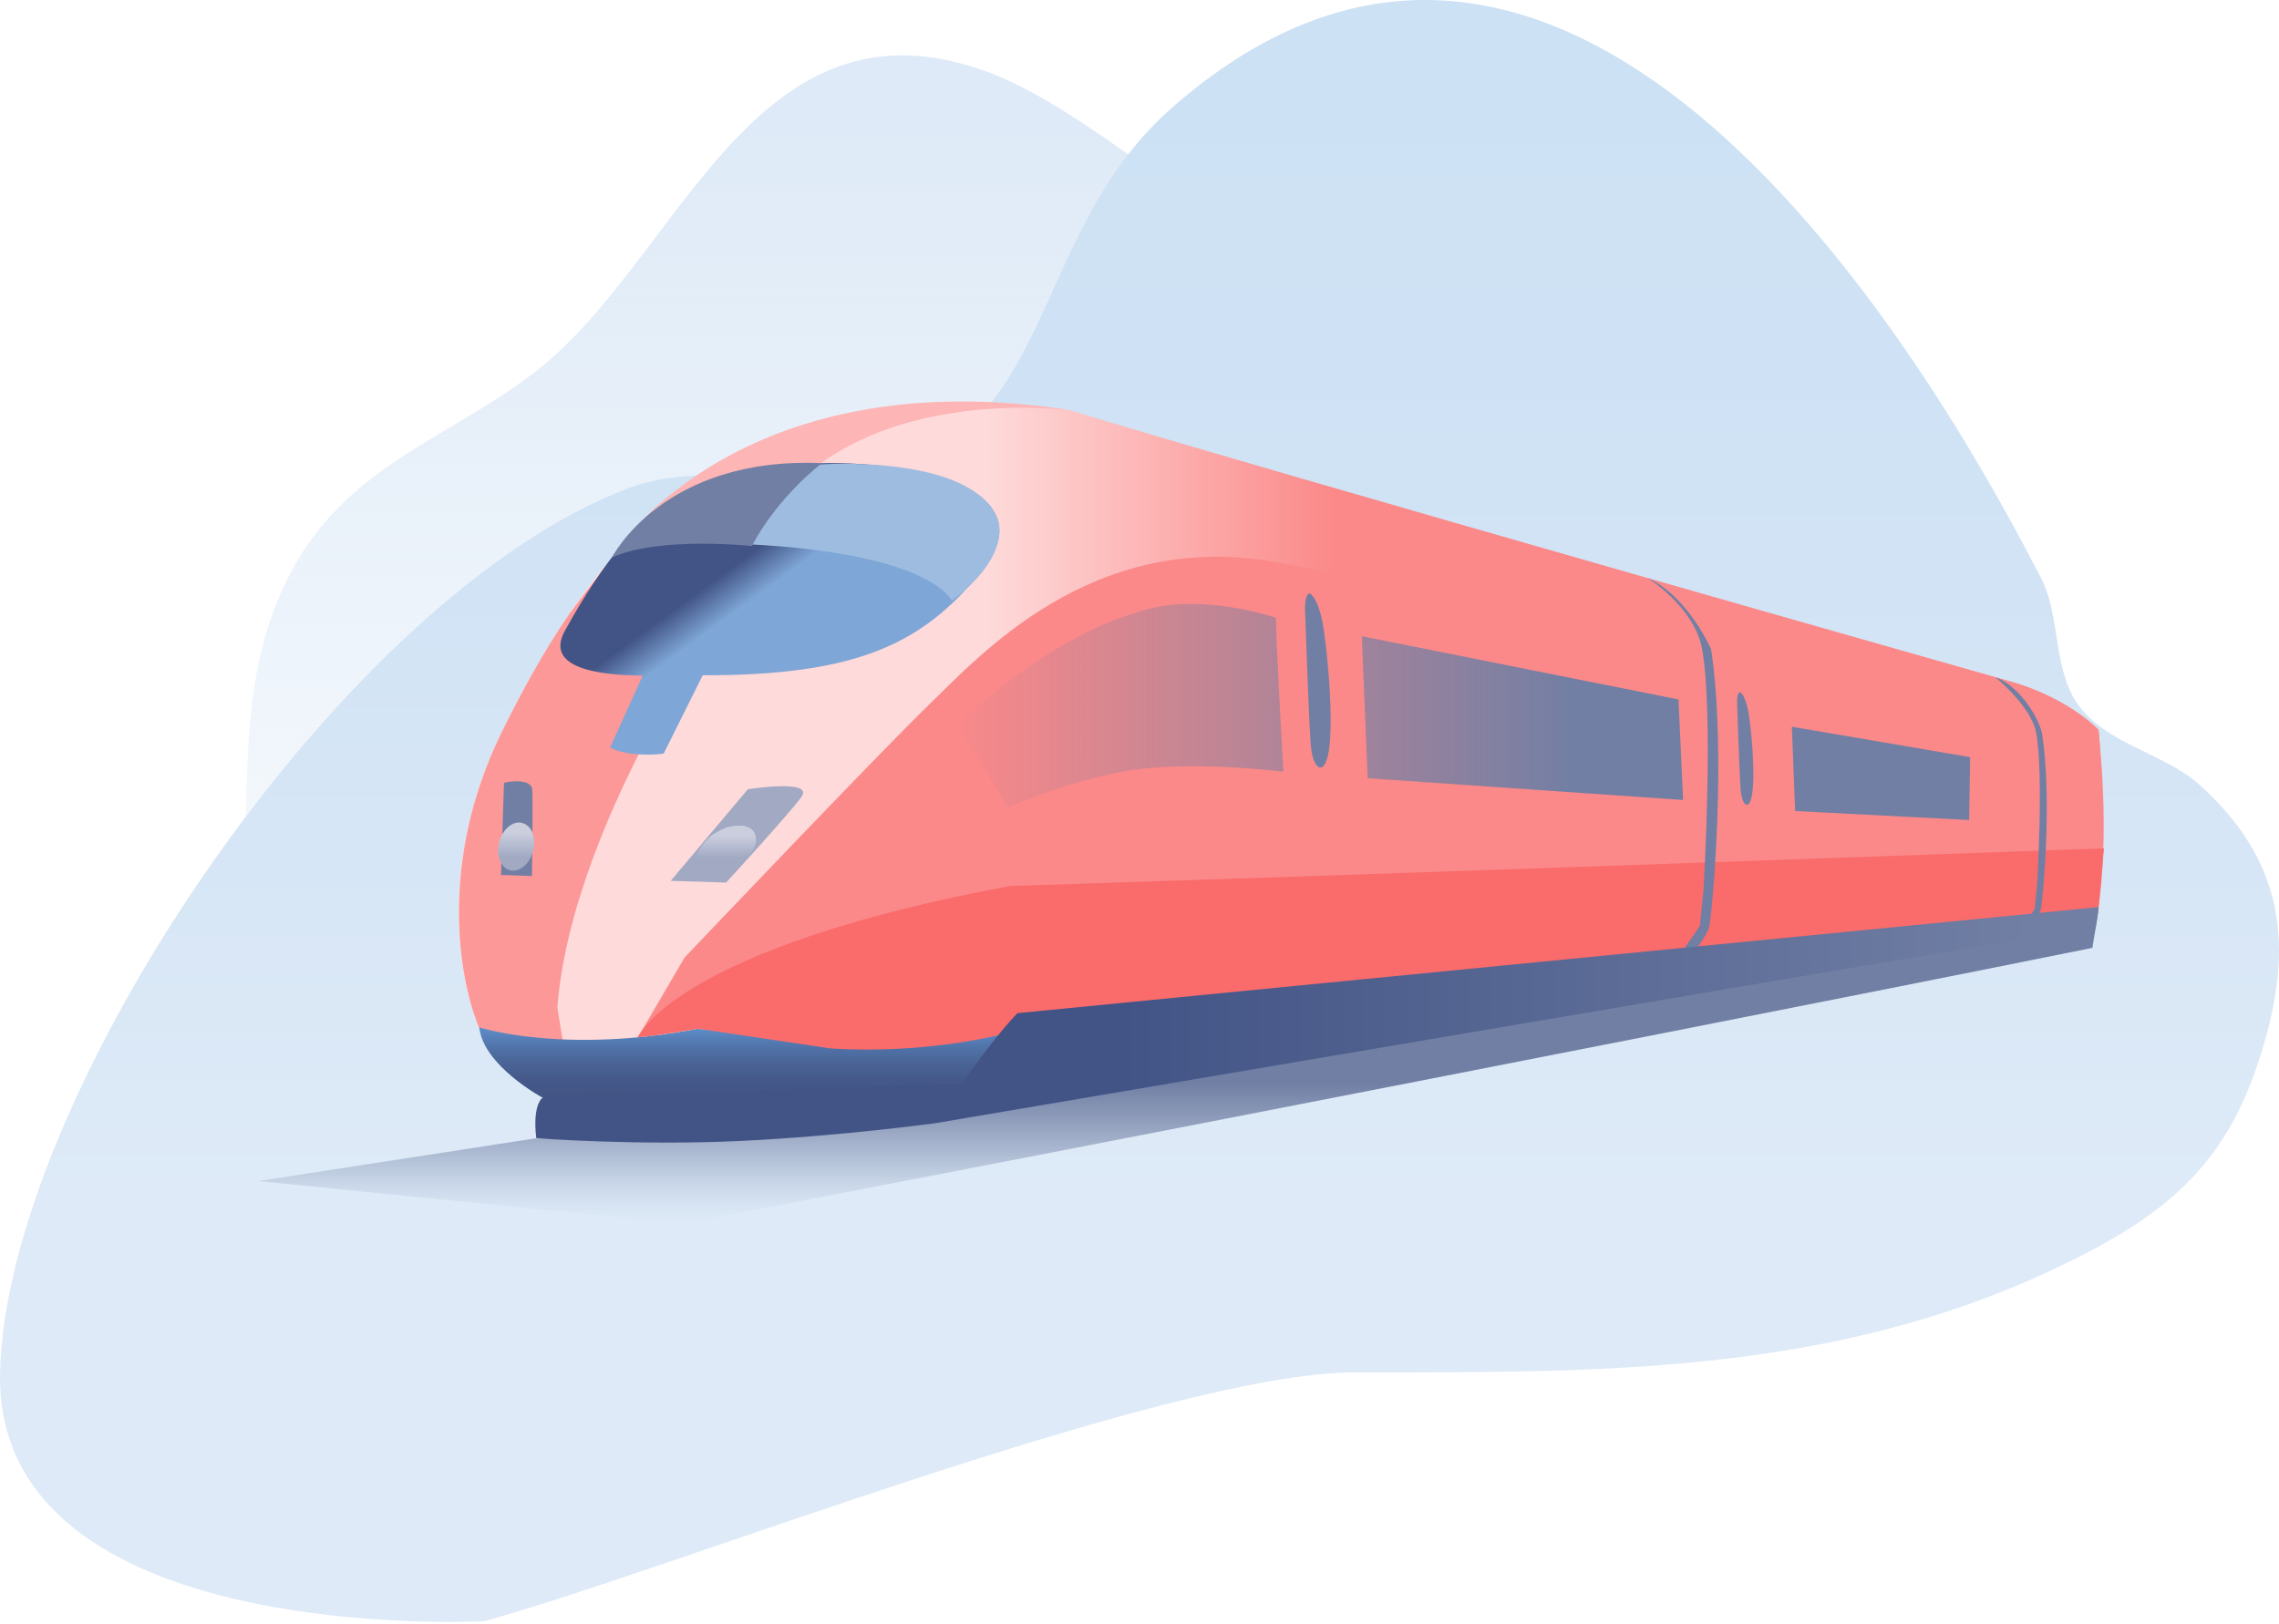 <svg width="341" height="243" viewBox="0 0 341 243" fill="none" xmlns="http://www.w3.org/2000/svg">
<path fill-rule="evenodd" clip-rule="evenodd" d="M268.587 132.215C266.65 130.923 265.418 129.816 262.952 129.816C259.255 93.087 219.459 95.671 203.612 67.802C200.442 62.081 198.857 50.084 194.807 45.47C187.412 37.349 195.688 40.117 187.412 35.688C177.023 30.151 160.823 15.57 147.793 10.772C112.752 -2.148 101.834 38.641 80.352 55.436C67.145 65.772 51.474 69.648 43.022 86.628C34.922 102.685 37.739 120.587 36.154 138.121C35.274 148.826 26.47 168.759 35.978 178.725C45.135 188.138 75.95 181.309 87.571 180.202C115.217 177.433 143.038 174.665 170.86 171.896C204.316 168.39 227.207 152.333 256.437 138.675" fill="url(#paint0_linear)"/>
<path fill-rule="evenodd" clip-rule="evenodd" d="M0.011 205.409C0.928 164.139 51.133 89.166 94.204 73.002C108.684 67.671 130.494 76.097 142.591 66.124C157.803 53.915 157.62 31.732 175.398 16.084C239.181 -39.802 294.899 66.296 305.346 86.415C308.278 91.917 307.179 100.171 310.844 105.33C315.06 111.348 323.674 112.724 328.806 117.195C342.002 128.888 343.285 141.785 338.337 157.605C333.021 174.973 323.491 182.367 306.629 190.277C273.271 205.753 239.181 205.409 202.708 205.409C174.665 205.409 99.032 235.418 72.456 242.64C72.456 242.64 -0.905 246.679 0.011 205.409Z" fill="url(#paint1_linear)"/>
<path d="M38.674 176.769L102.085 183.181C102.085 183.181 237.291 157.171 313.079 141.865C313.326 140.107 313.868 137.521 314.016 135.763L80.242 170.357L38.674 176.769Z" fill="url(#paint2_linear)"/>
<path d="M314.065 109.699C314.016 109.441 314.016 109.286 314.016 109.234C312.241 107.372 307.261 103.649 300.111 101.788C300.111 101.788 189.806 70.504 160.122 61.403C137.539 57.835 122.302 63.058 122.302 63.058C99.275 69.056 85.024 89.171 74.916 109.906C64.808 130.641 69.196 149.619 72.648 155.772C76.05 161.977 81.375 164.149 81.375 164.149C79.65 165.959 80.241 170.354 80.241 170.354H88.821C102.529 171.13 135.27 166.579 135.27 166.579L140.349 163.942C145.477 162.339 153.515 151.687 152.923 151.687C152.381 151.687 291.63 138.656 303.71 137.519C304.006 137.467 310.86 136.743 313.77 136.174C314.263 131.262 314.509 126.246 314.509 121.23C314.509 117.352 314.361 113.526 314.065 109.699Z" fill="url(#paint3_linear)"/>
<path d="M313.819 137.004C315.841 124.387 314.016 109.909 313.967 109.288C312.192 107.427 307.211 103.704 300.062 101.842C300.062 101.842 189.757 70.558 160.073 61.457C137.489 57.889 122.253 63.112 122.253 63.112C99.225 69.11 84.975 89.225 74.867 109.96C64.758 130.696 69.147 149.673 72.598 155.826C76.001 162.032 81.326 164.203 81.326 164.203C79.6 166.013 80.192 170.408 80.192 170.408H88.772C102.48 171.184 135.221 166.634 135.221 166.634L140.3 163.996C145.428 162.393 153.465 151.741 152.874 151.741C152.331 151.741 291.58 138.711 303.661 137.573C304.006 137.47 311.107 137.573 313.819 137.004Z" fill="url(#paint4_linear)"/>
<path d="M74.916 109.909C77.924 103.755 81.277 97.602 85.172 91.914C88.131 87.881 91.484 83.692 95.379 79.245C102.135 72.368 110.024 66.887 119.492 63.836C116.681 75.212 102.825 100.188 102.529 100.498C102.529 100.498 85.123 127.438 83.397 150.811L84.285 156.292L71.81 154.12C68.605 146.622 65.646 129.041 74.916 109.909Z" fill="url(#paint5_linear)"/>
<path d="M84.531 94.396C90.103 84.261 96.069 76.608 103.564 72.678C103.564 72.678 119.738 66.318 139.511 71.075C139.511 71.075 155.881 74.488 146.759 85.657C138.081 96.258 128.416 101.118 105.142 101.067L99.324 112.753C99.373 112.908 93.85 113.373 91.286 111.874L96.168 101.118C90.103 101.067 81.326 100.187 84.531 94.396Z" fill="url(#paint6_linear)"/>
<path d="M111.898 118.131C111.898 118.131 121.957 116.528 119.886 119.32C117.815 122.112 108.643 132.092 108.643 132.092L100.359 131.833L111.898 118.131Z" fill="#A1A9C3"/>
<path d="M79.6 117.924C79.797 118.492 79.6 131.109 79.6 131.109L74.965 130.954L75.409 117.148C75.409 117.148 79.008 116.321 79.6 117.924Z" fill="#717FA4"/>
<path d="M102.43 143.313C102.43 143.313 131.523 112.701 139.116 105.358C146.71 98.016 163.278 79.607 190.102 84.002C216.926 88.398 305.042 111.098 305.042 111.098V126.352L187.439 132.816C187.439 132.816 174.126 133.23 163.672 136.591C153.219 139.952 145.625 144.968 145.625 144.968C145.625 144.968 129.254 145.174 128.515 146.571C127.775 147.967 95.478 155.206 95.478 155.206L102.43 143.313Z" fill="#FB8989"/>
<path d="M106.326 125.163C106.917 124.646 108.446 123.87 109.185 123.715C110.517 123.457 112.539 123.353 113.032 125.008C113.821 127.542 109.925 130.127 107.46 130.334C104.501 130.593 102.529 128.628 106.326 125.163Z" fill="url(#paint7_linear)"/>
<path d="M71.711 153.758C71.711 153.758 84.186 157.843 104.452 153.965C104.354 154.172 134.186 155.465 149.965 154.792C149.965 154.792 145.921 162.807 142.913 163.635L81.129 164.255C81.129 164.255 72.303 159.498 71.711 153.758Z" fill="url(#paint8_linear)"/>
<path d="M195.97 88.811C195.97 88.811 197.252 89.329 197.992 93.776C198.731 98.223 200.211 113.942 197.696 114.873C197.696 114.873 196.315 115.287 196.069 110.684C195.773 106.082 195.28 91.449 195.28 91.449C195.28 91.449 195.132 88.915 195.97 88.811Z" fill="#717FA4"/>
<path d="M260.368 103.6C260.368 103.6 261.157 103.911 261.65 106.806C262.143 109.702 263.03 119.837 261.453 120.458C261.453 120.458 260.614 120.716 260.417 117.769C260.22 114.821 259.924 105.307 259.924 105.307C259.924 105.307 259.825 103.704 260.368 103.6Z" fill="#717FA4"/>
<path fill-rule="evenodd" clip-rule="evenodd" d="M190.94 92.483C190.743 92.897 192.025 115.493 192.025 115.493C192.025 115.493 177.38 113.684 167.962 115.493C158.544 117.303 150.753 120.871 150.753 120.871C150.723 120.823 150.575 120.57 150.338 120.164L150.338 120.164L150.338 120.164C149.041 117.94 145.078 111.144 143.16 108.564C143.16 108.564 156.079 95.74 170.132 91.656C179.303 88.398 190.94 92.483 190.94 92.483ZM203.761 95.223C203.761 95.534 204.648 116.476 204.648 116.476L251.837 119.734L251.147 104.686L203.761 95.223ZM268.602 121.388L268.109 108.771L294.785 113.322L294.637 122.733L268.602 121.388Z" fill="url(#paint9_linear)"/>
<path d="M204.796 146.674C204.796 146.674 203.071 153.086 199.422 156.861L194.639 157.481C194.639 157.481 198.288 152.62 200.063 146.829L204.796 146.674Z" fill="#252E65"/>
<path d="M160.122 61.406C160.122 61.406 137.637 58.355 122.499 69.576C122.499 69.576 111.306 69.214 104.205 72.678C97.105 76.143 93.16 81.314 93.16 81.314C93.16 81.314 111.799 53.856 160.122 61.406Z" fill="#FDB5B5"/>
<path d="M112.095 81.469C112.046 81.469 114.462 78.004 115.99 75.522C117.42 73.195 119.689 70.92 122.45 69.524C122.45 69.524 145.329 67.818 149.274 77.694C149.274 77.694 151.69 82.865 142.42 89.949C142.42 89.949 139.659 82.865 112.095 81.469Z" fill="#9EBCE0"/>
<path d="M95.428 155.258C95.428 155.258 100.754 142.02 151.098 132.609C214.461 130.592 314.805 126.973 314.805 126.973L314.016 135.763C314.016 136.125 304.006 137.47 303.71 137.521L153.021 151.741L149.964 154.792C149.964 154.792 138.574 157.843 124.225 156.912L104.452 153.965C104.452 153.965 98.239 155.051 95.428 155.258Z" fill="#FA6B6B"/>
<path d="M144.343 162.187L81.375 164.152C81.375 164.152 79.6 164.876 80.241 170.357C80.241 170.357 95.428 171.494 110.665 170.77C125.901 170.046 140.152 168.082 140.152 168.082L144.343 162.187Z" fill="#425486"/>
<path d="M74.718 125.939C74.176 127.904 74.866 129.817 76.247 130.23C77.628 130.644 79.206 129.403 79.748 127.438C80.29 125.473 79.6 123.612 78.219 123.198C76.839 122.733 75.261 124.025 74.718 125.939Z" fill="url(#paint10_linear)"/>
<path d="M122.992 69.317C122.992 69.317 116.533 74.126 112.49 81.727C112.49 81.727 98.683 80.228 91.582 83.434C91.533 83.486 99.127 68.283 122.992 69.317Z" fill="#717FA4"/>
<path d="M246.512 86.485C246.512 86.485 253.464 90.828 254.648 96.982C256.472 106.599 254.894 133.126 254.894 133.126L254.352 138.556C253.809 139.435 250.161 144.709 249.372 145.33C248.583 145.95 251.196 145.33 251.196 145.33C251.196 145.33 255.387 140.521 255.782 138.556C256.176 136.591 258.395 112.96 256.028 97.188C256.028 97.188 252.626 89.277 246.512 86.485Z" fill="#717FA4"/>
<path d="M298.582 101.377C298.582 101.377 303.908 105.72 304.647 109.599C305.831 115.7 304.795 132.557 304.795 132.557L304.45 136.022C304.105 136.591 301.689 139.952 301.196 140.314C300.703 140.676 302.379 140.314 302.379 140.314C302.379 140.314 305.14 137.263 305.387 136.022C305.633 134.781 307.113 119.785 305.535 109.702C304.746 106.651 301.689 102.411 298.582 101.377Z" fill="#717FA4"/>
<path d="M314.016 135.763L152.233 151.638C146.611 157.533 140.103 168.081 140.103 168.081L313.572 138.659C313.77 137.883 313.967 136.28 314.016 135.763Z" fill="url(#paint11_linear)"/>
<defs>
<linearGradient id="paint0_linear" x1="31.725" y1="8.17" x2="31.725" y2="183.431" gradientUnits="userSpaceOnUse">
<stop offset="0.053" stop-color="#DEEAF7"/>
<stop offset="1" stop-color="#DEEAF7" stop-opacity="0.01"/>
</linearGradient>
<linearGradient id="paint1_linear" x1="0.03" y1="0.236" x2="0.03" y2="243.203" gradientUnits="userSpaceOnUse">
<stop stop-color="#CCE1F4"/>
<stop offset="0.352" stop-color="#D1E3F5"/>
<stop offset="0.738" stop-color="#DEEAF7"/>
</linearGradient>
<linearGradient id="paint2_linear" x1="38.59" y1="135.768" x2="38.59" y2="183.213" gradientUnits="userSpaceOnUse">
<stop offset="0.555" stop-color="#717FA4"/>
<stop offset="0.677" stop-color="#7482A6" stop-opacity="0.726"/>
<stop offset="0.768" stop-color="#7D8BAE" stop-opacity="0.521"/>
<stop offset="0.849" stop-color="#8C9CBB" stop-opacity="0.339"/>
<stop offset="0.924" stop-color="#A1B2CE" stop-opacity="0.171"/>
<stop offset="0.994" stop-color="#BCCFE6" stop-opacity="0.013"/>
<stop offset="1" stop-color="#BFD2E8" stop-opacity="0.01"/>
</linearGradient>
<linearGradient id="paint3_linear" x1="68.683" y1="170.414" x2="314.507" y2="170.414" gradientUnits="userSpaceOnUse">
<stop offset="0.321" stop-color="#FEDADA"/>
<stop offset="0.532" stop-color="#FB8989"/>
</linearGradient>
<linearGradient id="paint4_linear" x1="68.683" y1="170.412" x2="314.798" y2="170.412" gradientUnits="userSpaceOnUse">
<stop offset="0.321" stop-color="#FEDADA"/>
<stop offset="0.532" stop-color="#FB8989"/>
</linearGradient>
<linearGradient id="paint5_linear" x1="68.683" y1="156.289" x2="119.488" y2="156.289" gradientUnits="userSpaceOnUse">
<stop offset="0.528" stop-color="#FC9898"/>
<stop offset="0.72" stop-color="#FC9898"/>
</linearGradient>
<linearGradient id="paint6_linear" x1="73.99" y1="92.085" x2="101.481" y2="129.792" gradientUnits="userSpaceOnUse">
<stop offset="0.324" stop-color="#425486"/>
<stop offset="0.446" stop-color="#7EA6D6"/>
</linearGradient>
<linearGradient id="paint7_linear" x1="104.247" y1="123.567" x2="104.247" y2="130.352" gradientUnits="userSpaceOnUse">
<stop offset="0.219" stop-color="#CACEDD"/>
<stop offset="0.716" stop-color="#A1A9C3"/>
</linearGradient>
<linearGradient id="paint8_linear" x1="71.799" y1="153.753" x2="71.799" y2="164.231" gradientUnits="userSpaceOnUse">
<stop stop-color="#5E8FCA"/>
<stop offset="0.025" stop-color="#5D8CC7"/>
<stop offset="0.273" stop-color="#5174AA"/>
<stop offset="0.519" stop-color="#496395"/>
<stop offset="0.763" stop-color="#445889"/>
<stop offset="1" stop-color="#425585"/>
</linearGradient>
<linearGradient id="paint9_linear" x1="143.174" y1="122.733" x2="294.764" y2="122.733" gradientUnits="userSpaceOnUse">
<stop stop-color="#717FA4" stop-opacity="0.01"/>
<stop offset="0.609" stop-color="#717FA4"/>
</linearGradient>
<linearGradient id="paint10_linear" x1="74.508" y1="123.097" x2="74.508" y2="130.36" gradientUnits="userSpaceOnUse">
<stop offset="0.219" stop-color="#CACEDD"/>
<stop offset="0.716" stop-color="#A1A9C3"/>
</linearGradient>
<linearGradient id="paint11_linear" x1="140.118" y1="168.1" x2="314.019" y2="168.1" gradientUnits="userSpaceOnUse">
<stop offset="0.159" stop-color="#425486"/>
<stop offset="0.942" stop-color="#717FA4"/>
</linearGradient>
</defs>
</svg>
